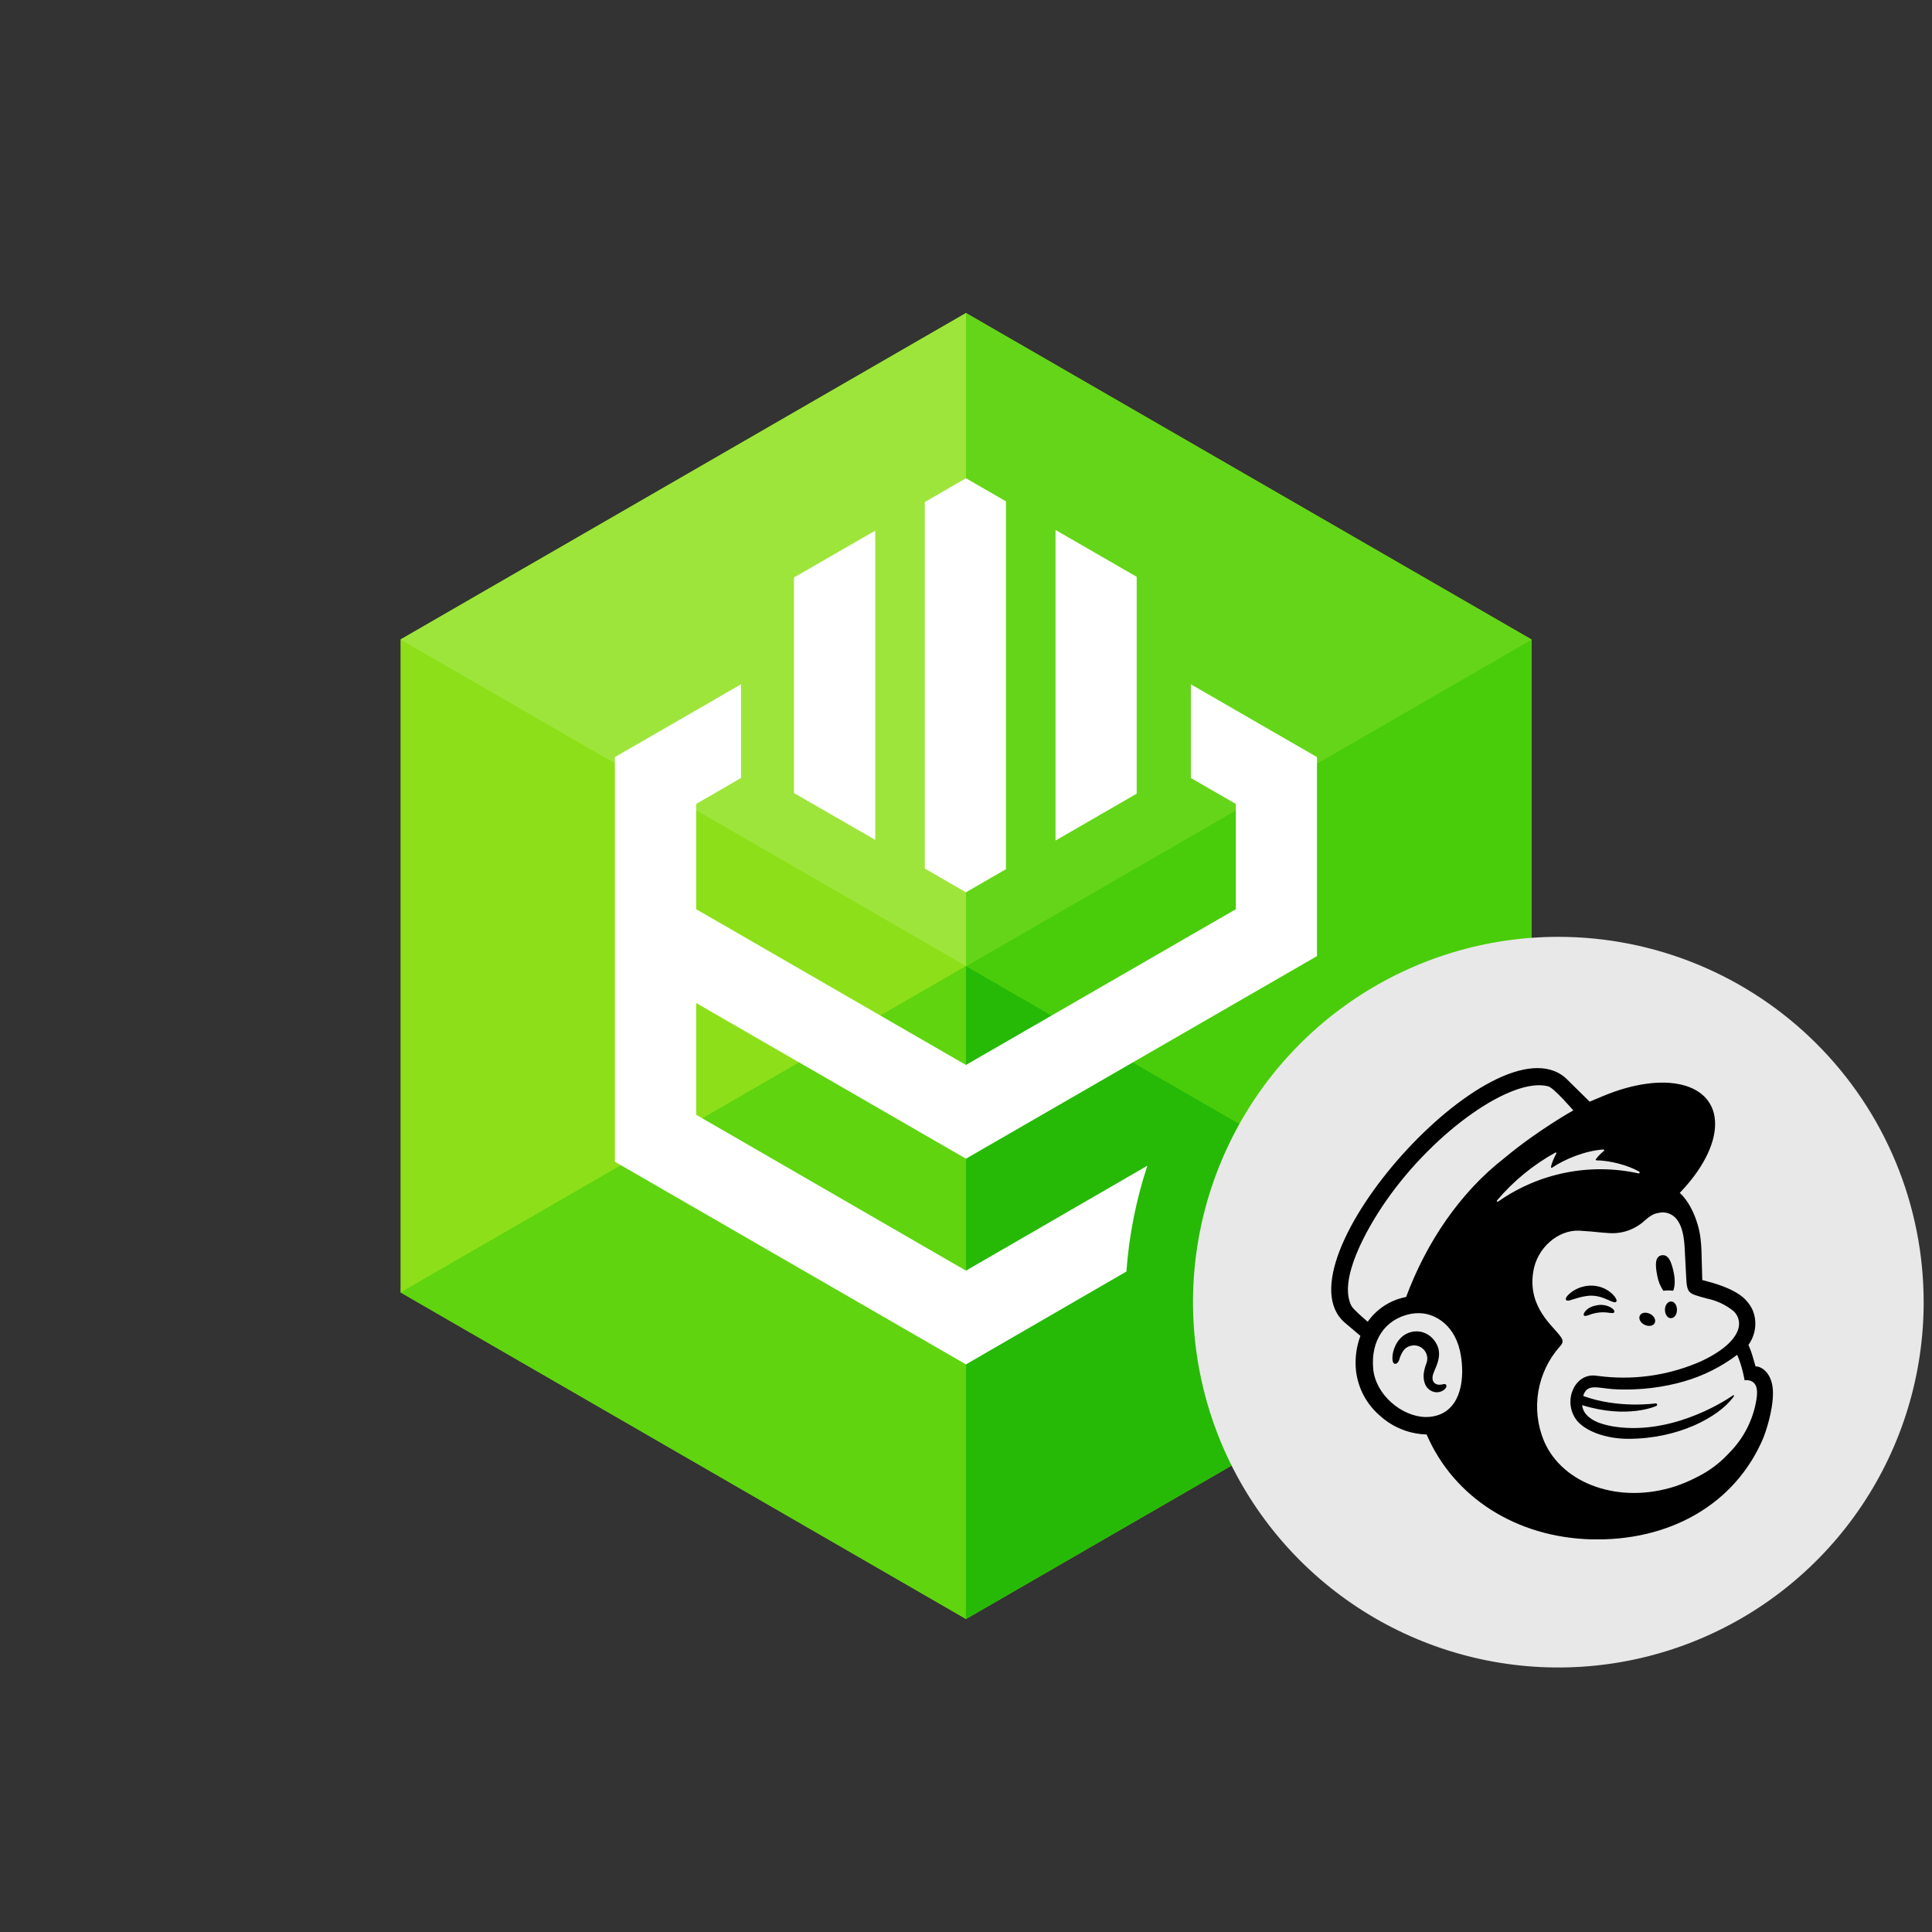 <svg viewBox="0 0 246 246" fill="none" xmlns="http://www.w3.org/2000/svg">
<rect x="0" y="0" width="246" height="246" fill="#333333" stroke="none"/>
<path d="M195 81.425V164.559L152.47 189.117L123 206.142L51 164.559V81.425L123 39.859L195 81.425Z" fill="#8DE019"/>
<path d="M123 39.859L51 81.425L123 123V39.859Z" fill="#9EE53B"/>
<path d="M123 123L51 164.559L123 206.142V123Z" fill="#5FD40F"/>
<path d="M195 81.425L152.47 105.982L123 123L195 164.559V81.425Z" fill="#49CD0A"/>
<path d="M123 39.859V123L152.47 105.982L195 81.425L123 39.859Z" fill="#64D518"/>
<path d="M123 123V206.142L195 164.559L123 123Z" fill="#26BA06"/>
<path d="M151.63 87.131V99.06L157.356 102.366V115.769L122.993 135.6L88.644 115.768V102.366L94.356 99.06V87.131L78.293 96.401V147.924L122.993 173.727L143.424 161.902C143.757 157.318 144.653 152.793 146.092 148.428L122.993 161.792L88.644 141.942V127.713L122.993 147.536L167.69 121.74V96.401L151.63 87.131Z" fill="white"/>
<path d="M128.088 110.672V63.836L122.993 60.893L117.754 63.923V110.585L122.993 113.614L128.088 110.672Z" fill="white"/>
<path d="M101.093 100.977L111.443 106.94V67.567L101.093 73.531V100.977Z" fill="white"/>
<path d="M144.734 73.445L134.4 67.481V107.028L144.734 101.056V73.445Z" fill="white"/>
<path fill-rule="evenodd" clip-rule="evenodd" d="M244.938 165.807C244.938 175.006 242.209 183.999 237.098 191.649C231.986 199.298 224.721 205.259 216.221 208.78C207.722 212.3 198.369 213.221 189.346 211.426C180.323 209.631 172.035 205.201 165.53 198.695C159.024 192.19 154.594 183.902 152.799 174.879C151.004 165.856 151.925 156.503 155.446 148.004C158.966 139.504 164.927 132.239 172.577 127.128C180.226 122.016 189.219 119.287 198.418 119.287C204.528 119.287 210.577 120.49 216.221 122.828C221.865 125.165 226.994 128.592 231.313 132.912C235.633 137.232 239.06 142.36 241.398 148.004C243.735 153.648 244.939 159.697 244.938 165.807Z" fill="#E8E8E8"/>
<g clip-path="url(#clip0)">
<path fill-rule="evenodd" clip-rule="evenodd" d="M223.545 173.98C224.4 173.98 225.75 174.97 225.75 177.37C225.75 179.74 224.775 182.44 224.55 183.025C220.98 191.545 212.55 196.3 202.5 196C193.14 195.715 185.145 190.75 181.65 182.65C179.441 182.592 177.327 181.74 175.695 180.25C174.01 178.807 172.929 176.783 172.665 174.58C172.496 173.062 172.686 171.526 173.22 170.095L171.255 168.43C162.255 160.78 190.38 129.37 199.35 137.26L202.41 140.275L204.09 139.57C211.98 136.27 218.37 137.86 218.385 143.11C218.385 145.825 216.66 149.005 213.885 151.885C214.89 152.815 215.685 154.285 216.165 155.935C216.54 157.18 216.615 158.44 216.645 159.235L216.75 162.985L217.86 163.285C219.99 163.885 221.49 164.68 222.225 165.46C222.975 166.24 223.32 166.99 223.455 167.86C223.631 169.054 223.335 170.27 222.63 171.25C222.63 171.25 222.87 171.775 223.11 172.525L223.53 173.98H223.545ZM223.65 178.165C223.875 176.74 223.56 176.2 223.125 175.93C222.675 175.645 222.135 175.75 222.135 175.75C222.135 175.75 221.88 174.055 221.19 172.51C219.153 174.049 216.849 175.198 214.395 175.9C212.055 176.575 208.875 177.1 205.335 176.875C203.37 176.725 202.065 176.14 201.585 177.745C206.07 179.395 210.825 178.69 210.825 178.69C210.915 178.69 210.99 178.75 211.005 178.84C211.005 178.915 210.975 178.99 210.9 179.02C210.9 179.02 207.255 180.715 201.45 178.915C201.6 180.28 202.935 180.895 203.565 181.15C204.36 181.45 205.245 181.6 205.245 181.6C212.43 182.845 219.15 178.72 220.665 177.67C220.77 177.595 220.845 177.67 220.755 177.82L220.605 178.015C218.76 180.415 213.78 183.205 207.3 183.205C204.48 183.205 201.66 182.2 200.625 180.655C199.005 178.285 200.535 174.805 203.22 175.165L204.39 175.3C208.556 175.7 212.755 175.023 216.585 173.335C220.245 171.625 221.625 169.735 221.415 168.235C221.346 167.762 221.125 167.325 220.785 166.99C219.788 166.165 218.603 165.598 217.335 165.34C216.75 165.19 216.36 165.07 215.94 164.935C215.19 164.68 214.8 164.485 214.725 163.06L214.53 159.355C214.47 157.78 214.275 155.635 212.955 154.75C212.617 154.523 212.222 154.393 211.815 154.375C211.425 154.375 211.215 154.435 211.14 154.45C210.39 154.57 209.94 154.975 209.37 155.455C208.751 156.016 208.022 156.443 207.229 156.709C206.437 156.975 205.598 157.074 204.765 157C203.835 156.955 202.845 156.805 201.72 156.745L201.06 156.7C198.465 156.58 195.66 158.83 195.21 162.04C194.55 166.51 197.76 168.82 198.705 170.185C198.825 170.335 198.96 170.575 198.96 170.785C198.96 171.04 198.795 171.25 198.63 171.43C197.192 173.043 196.238 175.028 195.877 177.159C195.516 179.29 195.763 181.479 196.59 183.475C198.945 188.995 206.235 191.575 213.36 189.235C214.305 188.92 215.205 188.53 216.06 188.08C217.665 187.3 219.06 186.22 220.2 184.975C222.037 183.124 223.245 180.741 223.65 178.165ZM211.8 164.365C211.405 163.789 211.139 163.134 211.02 162.445C210.72 161.005 210.75 159.97 211.575 159.835C212.415 159.7 212.805 160.57 213.105 161.995C213.315 162.955 213.27 163.84 213.045 164.35C212.637 164.297 212.223 164.297 211.815 164.35L211.8 164.365ZM204.69 165.49C204.09 165.22 203.325 164.935 202.395 164.98C201.075 165.07 199.92 165.655 199.59 165.61C199.455 165.595 199.395 165.535 199.38 165.46C199.32 165.205 199.71 164.8 200.1 164.515C201.3 163.645 202.86 163.45 204.18 164.02C204.81 164.29 205.41 164.77 205.71 165.265C205.86 165.49 205.875 165.67 205.785 165.76C205.635 165.91 205.275 165.745 204.69 165.49ZM203.49 166.165C204.555 166.045 205.335 166.54 205.515 166.84C205.59 166.96 205.56 167.05 205.545 167.08C205.455 167.23 205.275 167.2 204.885 167.155C204.047 167.023 203.189 167.111 202.395 167.41C202.395 167.41 202.005 167.56 201.825 167.56C201.777 167.56 201.732 167.541 201.698 167.507C201.664 167.474 201.645 167.428 201.645 167.38C201.645 167.23 201.795 166.99 202.02 166.78C202.29 166.54 202.71 166.285 203.49 166.18V166.165ZM209.4 168.685C208.875 168.43 208.605 167.905 208.8 167.515C208.98 167.125 209.55 167.035 210.09 167.29C210.615 167.545 210.885 168.07 210.69 168.46C210.51 168.835 209.94 168.94 209.4 168.685ZM212.775 165.715C213.21 165.715 213.54 166.21 213.525 166.795C213.525 167.395 213.18 167.845 212.745 167.845C212.325 167.845 211.995 167.365 211.995 166.765C211.995 166.18 212.355 165.715 212.775 165.715ZM190.62 152.845C190.53 152.935 190.65 153.07 190.755 152.995C193.326 151.189 196.245 149.938 199.326 149.32C202.406 148.703 205.582 148.734 208.65 149.41C208.755 149.44 208.83 149.245 208.725 149.185C207.225 148.33 204.915 147.76 203.28 147.745C203.19 147.745 203.145 147.655 203.205 147.595C203.49 147.205 203.865 146.83 204.225 146.545C204.3 146.485 204.255 146.365 204.15 146.365C201.825 146.515 199.17 147.625 197.64 148.675C197.565 148.735 197.46 148.675 197.49 148.57C197.595 148 197.97 147.235 198.165 146.875C198.225 146.8 198.12 146.71 198.045 146.755C195.22 148.316 192.704 150.38 190.62 152.845ZM179.04 165.145C181.605 158.23 185.895 151.84 191.565 147.445C195.78 143.92 200.325 141.385 200.325 141.385C200.325 141.385 197.88 138.535 197.145 138.325C192.6 137.095 182.775 143.89 176.505 152.875C173.97 156.52 170.355 162.97 172.08 166.285C172.29 166.69 173.505 167.74 174.15 168.295C175.307 166.648 177.062 165.518 179.04 165.145ZM182.43 180.355C185.715 179.8 186.57 176.215 186.03 172.705C185.43 168.715 182.73 167.305 180.93 167.215C180.42 167.185 179.955 167.23 179.58 167.305C176.325 167.965 174.495 170.74 174.855 174.355C175.185 177.595 178.455 180.355 181.5 180.43C181.8 180.43 182.115 180.415 182.43 180.355ZM183.675 176.275C183.825 176.23 184.005 176.185 184.125 176.32C184.155 176.365 184.215 176.47 184.14 176.635C184.02 176.92 183.54 177.295 182.865 177.28C182.16 177.22 181.365 176.71 181.275 175.435C181.215 174.805 181.455 174.025 181.605 173.635C181.725 173.348 181.763 173.034 181.715 172.726C181.667 172.419 181.534 172.131 181.332 171.895C181.13 171.658 180.866 171.483 180.57 171.388C180.274 171.292 179.957 171.281 179.655 171.355C179.205 171.46 178.845 171.715 178.605 172.105C178.405 172.431 178.254 172.785 178.155 173.155C178.005 173.56 177.78 173.68 177.615 173.65C177.54 173.65 177.435 173.59 177.36 173.41C177.18 172.9 177.33 171.475 178.275 170.44C178.582 170.106 178.964 169.851 179.389 169.694C179.814 169.538 180.27 169.485 180.72 169.54C181.665 169.675 182.46 170.245 182.94 171.175C183.585 172.405 183.015 173.695 182.67 174.475L182.58 174.7C182.355 175.21 182.34 175.66 182.535 175.96C182.685 176.185 182.955 176.32 183.27 176.32C183.42 176.32 183.555 176.29 183.675 176.275Z" fill="black"/>
</g>
<defs>
<clipPath id="clip0">
<rect width="60" height="60" fill="white" transform="translate(168 136)"/>
</clipPath>
</defs>
</svg>
